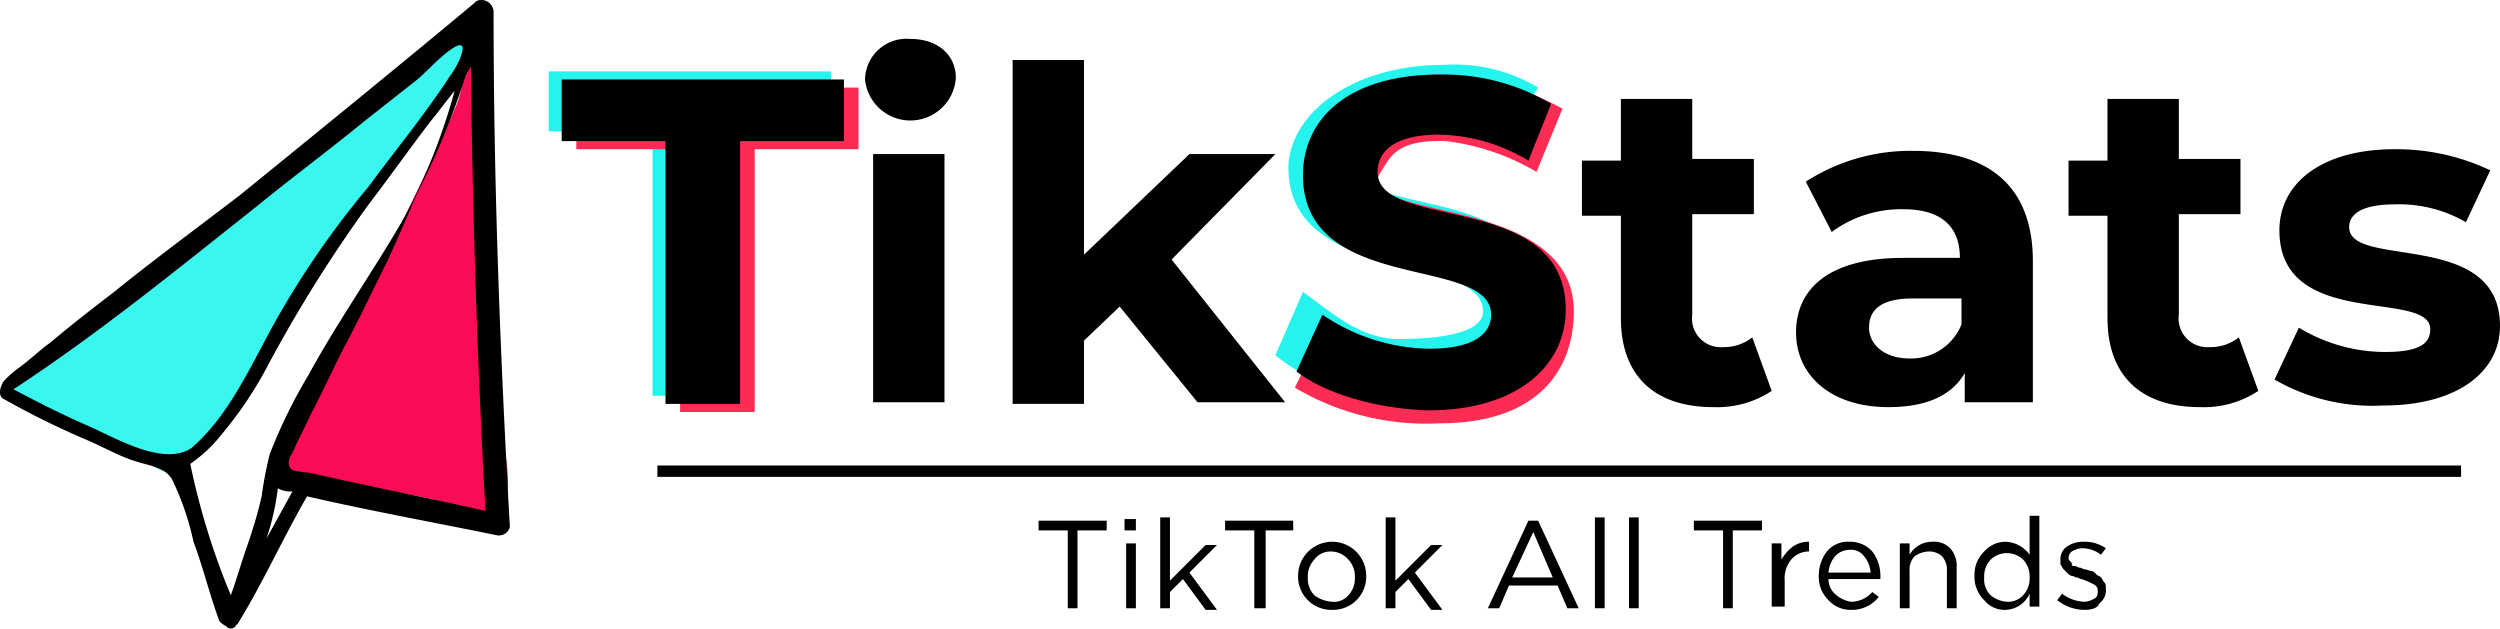 <svg id="Layer_1" data-name="Layer 1" xmlns="http://www.w3.org/2000/svg" width="154.13" height="38.75" viewBox="0 0 154.13 38.75"><defs><style>.cls-1{fill:#fb0c56;}.cls-2{fill:#39f6ee;}.cls-3{fill:#25f3ed;}.cls-4{fill:#fd2c55;}</style></defs><path class="cls-1" d="M28.9,3.4c-.5-.8-.1,1.5-.8,3.1-2.1,5-6.6,13.7-10.3,20.7-.1.3-1.6,2.4-.8,2.4,17,1.1,11.8,3.9,13.2,2.6,2.1-1.8.6-4.4.1-9.6-.3-3.1.3-6.5-.4-9.6C28.8,8.5,29.4,4.3,28.9,3.4Z" transform="translate(0.03)"/><path class="cls-2" d="M28.8,2.6c-.5-.8-4.3,1.5-5.7,2.9C19.4,9.3,5.9,18.8.5,23.7c-.2.2.2.6,1,1,9.5,4.1,7.9,5.1,9.4,3.8,2.1-1.8,1.2-.6,4.5-5.5,1.7-2.6,3.3-5.9,5.6-9C24,10.2,29.3,3.6,28.8,2.6Z" transform="translate(0.03)"/><path d="M13.9,38.6a.38.38,0,0,0,.6,0,.1.1,0,0,1,.1-.1c1.6-2.6,2.8-5.3,4.3-7.9,3.9.9,7.8,1.6,11.7,2.4a.69.69,0,0,0,.8-.5v-.1c-.6-10.6-1-21.1-1-31.7a.76.76,0,0,0-.8-.7.52.52,0,0,0-.4.2c-4.8,4-9.6,7.9-14.4,11.8-2.6,2-5.2,3.9-7.8,6-1.3,1-2.6,2-3.9,3.1-.7.5-1.3,1.1-2,1.6a6.47,6.47,0,0,0-.9.8c-.2.3-.4.9,0,1.1a52,52,0,0,0,5.3,2.6c.9.4,1.8.9,2.7,1.2s2,.4,2.4,1.2a17.06,17.06,0,0,1,1.3,3.8c.6,1.6,1,3.3,1.6,4.9A1.38,1.38,0,0,0,13.9,38.6Zm2.5-5.4a15.54,15.54,0,0,0,.7-3.1,1.45,1.45,0,0,0,.7.2H18ZM29,4.1c.1,9.1.4,18.3.9,27.4-3.5-.8-7.1-1.5-10.6-2.3-.3-.1-1.3-.1-1.4-.3-.3-.4,0-.8.2-1.2.3-.7.7-1.4,1-2.1.8-1.5,1.5-3.1,2.3-4.6s1.5-3,2.2-4.4,1.4-3.1,2.1-4.7a46.64,46.64,0,0,0,3-7.3C28.8,4.4,28.9,4.3,29,4.1ZM5.5,26.3C3.9,25.6,2.3,24.8.8,24,6,20.6,10.9,16.6,15.7,12.8c2.2-1.8,4.5-3.5,6.7-5.3l3.3-2.6c.7-.6,1.3-1.3,2-1.8,1.5-1.1.5,1,0,1.6-.5.8-1.1,1.6-1.6,2.3-1.1,1.5-2.3,3-3.4,4.5a54.5,54.5,0,0,0-5.8,8.4c-1.5,2.7-2.8,5.7-5.1,7.7C10.1,28.8,7.1,27,5.5,26.3Zm6.2,2.3a9,9,0,0,0,2-1.9,23.62,23.62,0,0,0,2.8-4.2,85.93,85.93,0,0,1,6.2-9.9c1.3-1.7,2.5-3.4,3.8-5.1.5-.6,1-1.3,1.5-1.9a37.31,37.31,0,0,1-3.1,7.8c-1.9,3.3-4.1,6.4-5.9,9.7A31.72,31.72,0,0,0,16.6,28a23.81,23.81,0,0,0-.5,2.6c-.2.9-.5,1.9-.8,2.8-.4,1.1-.7,2.2-1.1,3.3A44.73,44.73,0,0,1,11.7,28.6Z" transform="translate(0.03)"/><path class="cls-3" d="M78.6,21.9,80.3,18c1.7,1.2,3.5,2.9,5.9,2.9,2.7,0,5.2-.4,5.2-1.7,0-3.7-12-1.5-12-8.9C79.5,7,83.3,4,89,4a10,10,0,0,1,5.8,1.4L92.5,9.2A11.08,11.08,0,0,0,87,7.6c-2.7,0-3.8,1-3.8,2.3,0,3.7,11.6,1.1,11.6,8.5,0,3.3-2.8,6.2-8.5,6.2A12.1,12.1,0,0,1,78.6,21.9Z" transform="translate(0.03)"/><path class="cls-4" d="M79.8,23.9l1.7-3.5a14.23,14.23,0,0,0,7.3,2.1c3,0,3.4-2.3,3.4-3.5,0-3.8-10.7-.8-11.7-7.3-.4-3,1.9-7.1,8.2-7.1a17,17,0,0,1,7.6,2.1l-1.6,3.9a14.29,14.29,0,0,0-5.6-1.9c-3.1-.1-3.4,1-4,1.9-2,3.1,11.9,1.2,11.9,8.6,0,3.4-2,6.9-8.3,6.9A15.87,15.87,0,0,1,79.8,23.9Z" transform="translate(0.03)"/><path class="cls-3" d="M40.2,8.1H33.8V4.4H51.2V8.2H44.8V24.4H40.2Z" transform="translate(0.03)"/><path class="cls-4" d="M41.9,9.2H35.5V5.4H52.9V9.2H46.5V25.4H41.9Z" transform="translate(0.03)"/><path d="M41,8.7H34.6V4.9H52V8.7H45.6V24.9H41Z" transform="translate(0.03)"/><path d="M53.3,4.9a2.56,2.56,0,0,1,2.8-2.5c1.7,0,2.8,1,2.8,2.4a2.81,2.81,0,0,1-5.6.1Zm.5,4.6h4.4V24.8H53.8Z" transform="translate(0.03)"/><path d="M69,18.9,66.8,21v3.9H62.4V3.7h4.4v12l6.5-6.2h5.3L72.2,16l7,8.8H73.8Z" transform="translate(0.03)"/><path d="M79.9,22.9l1.6-3.5a12,12,0,0,0,6.6,2.1c2.7,0,3.8-.9,3.8-2.1,0-3.7-11.6-1.2-11.6-8.6,0-3.4,2.7-6.2,8.4-6.2a12.9,12.9,0,0,1,6.9,1.8L94.2,9.9a11.08,11.08,0,0,0-5.5-1.6c-2.7,0-3.8,1-3.8,2.3,0,3.7,11.6,1.1,11.6,8.5,0,3.3-2.8,6.2-8.5,6.2C84.9,25.2,81.7,24.3,79.9,22.9Z" transform="translate(0.03)"/><path d="M109.2,24.1a6.09,6.09,0,0,1-3.6,1c-3.6,0-5.7-1.9-5.7-5.5V13.3H97.5V9.9h2.4V6.1h4.4V9.8h3.8v3.4h-3.8v6.2a1.77,1.77,0,0,0,1.9,2,2.79,2.79,0,0,0,1.8-.6Z" transform="translate(0.03)"/><path d="M125.3,16.1v8.7h-4.2V23c-.8,1.4-2.4,2.1-4.7,2.1-3.6,0-5.7-2-5.7-4.6s1.9-4.6,6.6-4.6h3.5c0-1.9-1.1-3-3.5-3a7.22,7.22,0,0,0-4.4,1.4l-1.6-3.1a11.91,11.91,0,0,1,6.6-1.9C122.6,9.3,125.3,11.5,125.3,16.1ZM120.9,20V18.4h-3c-2.1,0-2.7.8-2.7,1.8s.9,1.9,2.5,1.9A3.34,3.34,0,0,0,120.9,20Z" transform="translate(0.03)"/><path d="M139.2,24.1a6.09,6.09,0,0,1-3.6,1c-3.6,0-5.7-1.9-5.7-5.5V13.3h-2.4V9.9h2.4V6.1h4.4V9.8h3.8v3.4h-3.8v6.2a1.77,1.77,0,0,0,1.9,2,2.79,2.79,0,0,0,1.8-.6Z" transform="translate(0.03)"/><path d="M140.2,23.4l1.5-3.2a10.27,10.27,0,0,0,5.3,1.5c2.1,0,2.8-.5,2.8-1.4,0-2.5-9.3.1-9.3-6.1,0-2.9,2.6-5,7.1-5a13.5,13.5,0,0,1,5.9,1.3L152,13.7a8.22,8.22,0,0,0-4.4-1.1c-2,0-2.8.6-2.8,1.4,0,2.6,9.3.1,9.3,6.1,0,2.8-2.6,4.9-7.2,4.9A12.09,12.09,0,0,1,140.2,23.4Z" transform="translate(0.03)"/><rect x="40.53" y="28.7" width="111.2" height="0.7"/><path d="M65.8,37.5V32.7H64v-.6h4.2v.6H66.4v4.8Z" transform="translate(0.03)"/><path d="M69.3,32.7V32H70v.7Zm.1,4.8v-4H70v4Z" transform="translate(0.03)"/><path d="M71.5,37.5V31.9h.6v3.9l2.2-2.2H75l-1.7,1.7L75,37.6h-.7l-1.4-1.9-.8.8v1Z" transform="translate(0.03)"/><path d="M77.3,37.5V32.7H75.5v-.6h4.2v.6H78v4.8Z" transform="translate(0.03)"/><path d="M82.1,37.6A2.05,2.05,0,0,1,80,35.5h0a2.1,2.1,0,1,1,4.2,0h0a2.05,2.05,0,0,1-2.1,2.1Zm0-.5a1.16,1.16,0,0,0,1-.4,1.5,1.5,0,0,0,.4-1.1h0a1.5,1.5,0,0,0-.4-1.1A1.43,1.43,0,0,0,82,34a1.23,1.23,0,0,0-1,.5,1.5,1.5,0,0,0-.4,1.1h0a1.5,1.5,0,0,0,.4,1.1A2.1,2.1,0,0,0,82.1,37.1Z" transform="translate(0.03)"/><path d="M85.4,37.5V31.9H86v3.9l2.2-2.2h.7l-1.7,1.7,1.7,2.3h-.7l-1.4-1.9-.8.8v1Z" transform="translate(0.03)"/><path d="M91.7,37.5l2.5-5.4h.6l2.5,5.4h-.7L96,36.1H93l-.6,1.4Zm1.5-1.9h2.5l-1.2-2.8Z" transform="translate(0.03)"/><path d="M98.3,37.5V31.9h.6v5.6Z" transform="translate(0.03)"/><path d="M100.4,37.5V31.9h.6v5.6Z" transform="translate(0.03)"/><path d="M106.2,37.5V32.7h-1.8v-.6h4.2v.6h-1.8v4.8Z" transform="translate(0.03)"/><path d="M109.2,37.5v-4h.6v1a2.7,2.7,0,0,1,.7-.8,1.69,1.69,0,0,1,1-.3V34h0a1.43,1.43,0,0,0-1.1.5,1.84,1.84,0,0,0-.4,1.3v1.6h-.8Z" transform="translate(0.03)"/><path d="M114.1,37.6a1.82,1.82,0,0,1-1.4-.6,2,2,0,0,1-.6-1.5h0a2.46,2.46,0,0,1,.5-1.5,1.68,1.68,0,0,1,1.4-.6,1.82,1.82,0,0,1,1.4.6,2.46,2.46,0,0,1,.5,1.5v.2h-3.2a1.23,1.23,0,0,0,.5,1,1.8,1.8,0,0,0,.9.4,1.76,1.76,0,0,0,1.3-.6l.4.3A2.11,2.11,0,0,1,114.1,37.6Zm-1.4-2.3h2.6a1.78,1.78,0,0,0-.4-1,1,1,0,0,0-.9-.4,1.22,1.22,0,0,0-.9.4A1.78,1.78,0,0,0,112.7,35.3Z" transform="translate(0.03)"/><path d="M117.1,37.5v-4h.6v.7a1.6,1.6,0,0,1,1.4-.8,1.37,1.37,0,0,1,1.1.4,1.59,1.59,0,0,1,.4,1.2v2.5H120V35.2a1.22,1.22,0,0,0-.3-.9,1.14,1.14,0,0,0-.8-.3,1.61,1.61,0,0,0-.9.3,1.22,1.22,0,0,0-.3.9v2.3Z" transform="translate(0.03)"/><path d="M123.6,37.6a1.61,1.61,0,0,1-1.3-.6,2,2,0,0,1-.6-1.5h0a2,2,0,0,1,.6-1.5,1.76,1.76,0,0,1,1.3-.6,1.9,1.9,0,0,1,1.5.8V31.8h.6v5.6h-.6v-.8A1.68,1.68,0,0,1,123.6,37.6Zm.1-.5a1.28,1.28,0,0,0,1-.4,1.5,1.5,0,0,0,.4-1.1h0a1.5,1.5,0,0,0-.4-1.1,1.45,1.45,0,0,0-2,0,1.5,1.5,0,0,0-.4,1.1h0a1.37,1.37,0,0,0,.4,1.1A1.78,1.78,0,0,0,123.7,37.1Z" transform="translate(0.03)"/><path d="M128.5,37.6a2.72,2.72,0,0,1-1.7-.6l.3-.4a2.39,2.39,0,0,0,1.4.5,1.42,1.42,0,0,0,.6-.2c.2-.1.2-.3.2-.5h0c0-.2-.1-.3-.3-.4a4.88,4.88,0,0,0-.7-.3c-.1,0-.2-.1-.3-.1s-.2-.1-.3-.1-.2-.1-.3-.2-.1-.1-.2-.2-.1-.2-.2-.3v-.3h0a.91.91,0,0,1,.4-.8,1.69,1.69,0,0,1,1-.3,2.3,2.3,0,0,1,1.4.4l-.3.4a1.92,1.92,0,0,0-1.2-.4,1.42,1.42,0,0,0-.6.2.52.52,0,0,0-.2.4h0c0,.1,0,.1.1.2s.1.1.1.2.1.1.2.1.2.1.3.1.2.1.3.1.3.1.4.1.2.1.3.2.2.1.3.2.1.2.2.3.1.2.1.4h0a1,1,0,0,1-.4.9C129.3,37.5,128.9,37.6,128.5,37.6Z" transform="translate(0.03)"/></svg>